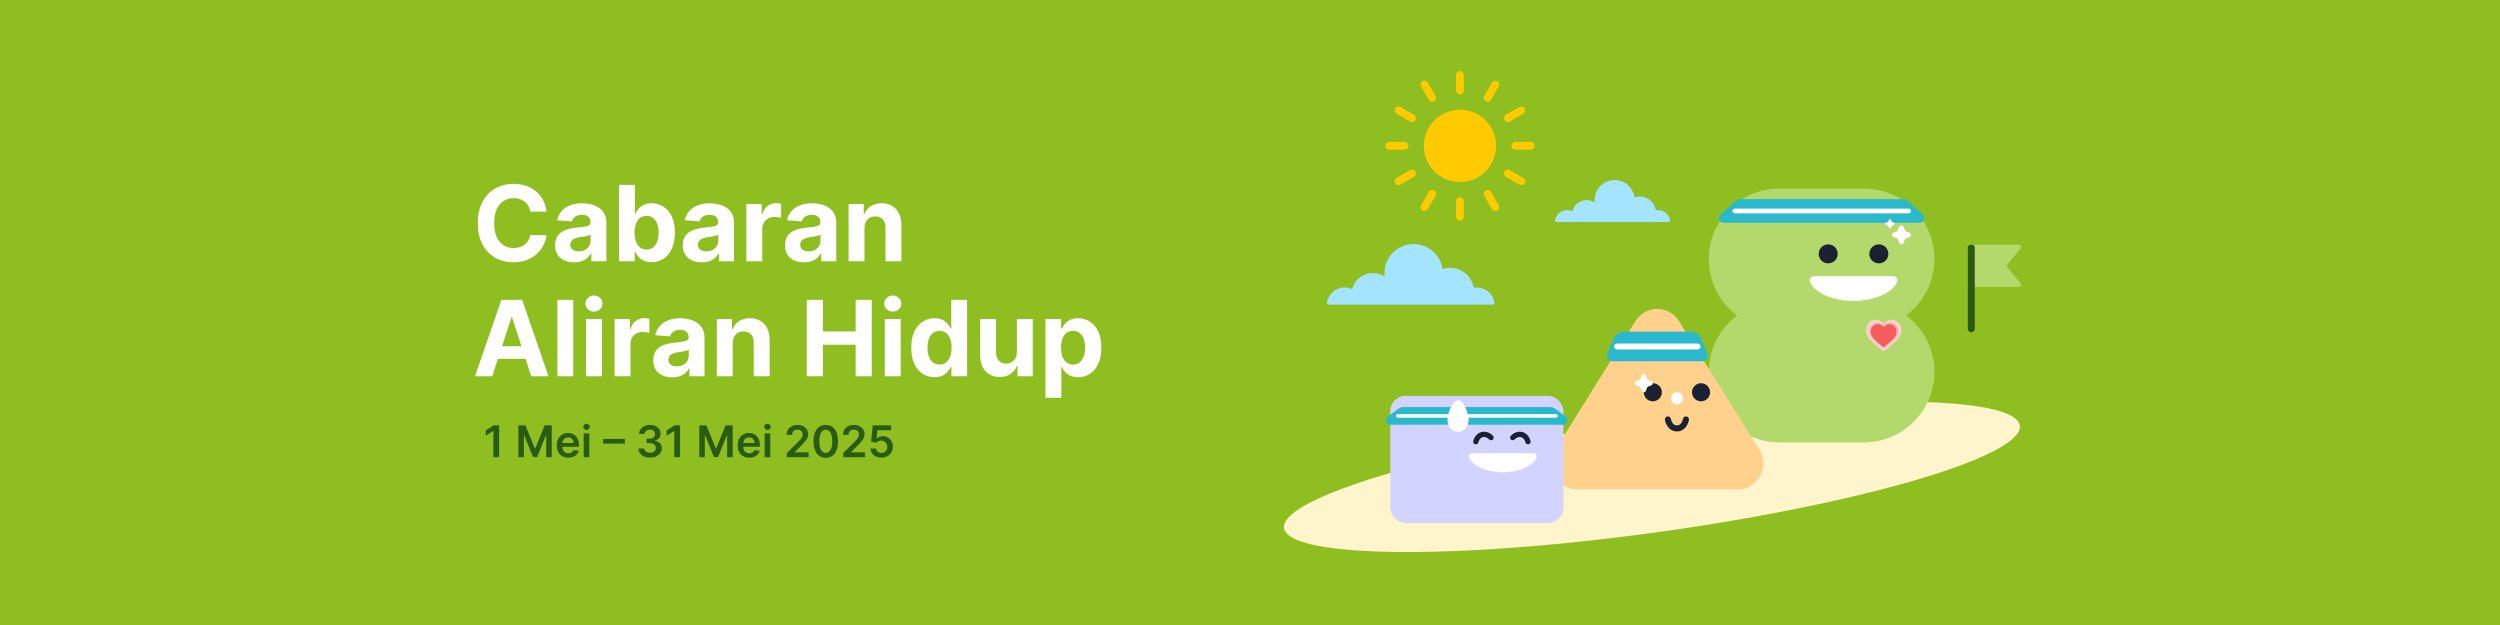 <svg width="2000" height="500" viewBox="0 0 2000 500" fill="none" xmlns="http://www.w3.org/2000/svg">
<rect width="2000" height="500" fill="#8FBE21"/>
<ellipse cx="1321.55" cy="381.448" rx="297.149" ry="44.49" transform="rotate(-7.927 1321.55 381.448)" fill="#FFF5CC"/>
<path d="M1245.12 177.604H1335.05C1335.71 177.604 1336.21 177.016 1336.11 176.368C1335.35 171.658 1331.27 168.062 1326.35 168.062C1325.79 168.062 1325.24 168.112 1324.71 168.201C1323.68 161.957 1318.26 157.193 1311.73 157.193C1310.29 157.193 1308.9 157.428 1307.61 157.855C1306.52 150.046 1299.82 144.03 1291.72 144.03C1282.85 144.03 1275.67 151.216 1275.67 160.082C1275.67 160.747 1275.71 161.402 1275.79 162.046C1273.93 160.804 1271.7 160.082 1269.29 160.082C1263.8 160.082 1259.19 163.857 1257.92 168.951C1256.67 168.382 1255.29 168.062 1253.82 168.062C1248.9 168.062 1244.82 171.659 1244.06 176.368C1243.95 177.016 1244.46 177.604 1245.12 177.604Z" fill="#A4E4FF"/>
<path d="M1063.08 243.735H1193.99C1194.95 243.735 1195.68 242.886 1195.53 241.95C1194.43 235.148 1188.49 229.954 1181.32 229.954C1180.51 229.954 1179.71 230.026 1178.94 230.154C1177.44 221.137 1169.55 214.256 1160.04 214.256C1157.94 214.256 1155.93 214.595 1154.04 215.212C1152.46 203.933 1142.71 195.244 1130.91 195.244C1118.01 195.244 1107.55 205.624 1107.55 218.429C1107.55 219.389 1107.61 220.335 1107.73 221.265C1105.02 219.472 1101.77 218.429 1098.27 218.429C1090.28 218.429 1083.57 223.88 1081.72 231.239C1079.9 230.417 1077.88 229.954 1075.75 229.954C1068.58 229.954 1062.64 235.149 1061.54 241.95C1061.39 242.886 1062.12 243.735 1063.08 243.735Z" fill="#A4E4FF"/>
<path fill-rule="evenodd" clip-rule="evenodd" d="M1423.44 150.868C1392.29 150.868 1367.04 176.12 1367.04 207.271C1367.04 225.722 1375.9 242.103 1389.6 252.393C1375.9 262.684 1367.04 279.065 1367.04 297.516C1367.04 328.666 1392.29 353.919 1423.44 353.919H1491.13C1522.28 353.919 1547.53 328.666 1547.53 297.516C1547.53 279.065 1538.67 262.684 1524.97 252.393C1538.67 242.103 1547.53 225.722 1547.53 207.271C1547.53 176.12 1522.28 150.868 1491.13 150.868H1423.44Z" fill="#B3D86B"/>
<path d="M1387.95 161.227C1389.28 159.986 1391.04 159.296 1392.87 159.296H1521.86C1523.69 159.296 1525.45 159.986 1526.78 161.227L1538.36 171.967C1540.76 174.203 1539.18 178.234 1535.9 178.234H1378.83C1375.55 178.234 1373.96 174.203 1376.37 171.967L1387.95 161.227Z" fill="#29B8CC"/>
<rect x="1385.94" y="166.871" width="142.838" height="3.788" rx="1.894" fill="white"/>
<circle cx="1462.56" cy="203.088" r="7.598" fill="#1A2133"/>
<circle cx="1503.08" cy="203.088" r="7.598" fill="#1A2133"/>
<mask id="mask0_1054_2500" style="mask-type:alpha" maskUnits="userSpaceOnUse" x="1447" y="220" width="72" height="21">
<path fill-rule="evenodd" clip-rule="evenodd" d="M1451.76 220.667C1448.91 220.667 1446.53 222.984 1447.64 225.521C1451.53 234.367 1465.8 240.928 1482.82 240.928C1499.83 240.928 1514.1 234.367 1517.99 225.521C1519.11 222.984 1516.73 220.667 1513.87 220.667H1451.76Z" fill="white"/>
</mask>
<g mask="url(#mask0_1054_2500)">
<path fill-rule="evenodd" clip-rule="evenodd" d="M1451.76 220.667C1448.91 220.667 1446.53 222.984 1447.64 225.521C1451.53 234.367 1465.8 240.928 1482.82 240.928C1499.83 240.928 1514.1 234.367 1517.99 225.521C1519.11 222.984 1516.73 220.667 1513.87 220.667H1451.76Z" fill="white"/>
</g>
<path d="M1519.33 181.551C1519.95 179.877 1522.32 179.877 1522.94 181.551L1523.85 184.035C1524.05 184.561 1524.46 184.976 1524.99 185.171L1527.47 186.09C1529.15 186.709 1529.15 189.077 1527.47 189.696L1524.99 190.615C1524.46 190.81 1524.05 191.225 1523.85 191.751L1522.94 194.235C1522.32 195.909 1519.95 195.909 1519.33 194.235L1518.41 191.751C1518.22 191.225 1517.8 190.81 1517.27 190.615L1514.79 189.696C1513.12 189.077 1513.12 186.709 1514.79 186.09L1517.27 185.171C1517.8 184.976 1518.22 184.561 1518.41 184.035L1519.33 181.551Z" fill="white"/>
<path d="M1511.04 175.858C1511.35 175.021 1512.53 175.021 1512.84 175.858L1513.3 177.1C1513.4 177.363 1513.61 177.57 1513.87 177.668L1515.11 178.127C1515.95 178.437 1515.95 179.621 1515.11 179.931L1513.87 180.39C1513.61 180.487 1513.4 180.695 1513.3 180.958L1512.84 182.2C1512.53 183.037 1511.35 183.037 1511.04 182.2L1510.58 180.958C1510.48 180.695 1510.28 180.487 1510.01 180.39L1508.77 179.931C1507.93 179.621 1507.93 178.437 1508.77 178.127L1510.01 177.668C1510.28 177.57 1510.48 177.363 1510.58 177.1L1511.04 175.858Z" fill="white"/>
<path d="M1518.88 258.267C1517.42 256.691 1515.41 255.824 1513.23 255.824C1511.59 255.824 1510.1 256.336 1508.78 257.346C1508.11 257.855 1507.51 258.479 1506.98 259.207C1506.45 258.479 1505.85 257.855 1505.18 257.346C1503.87 256.336 1502.37 255.824 1500.74 255.824C1498.55 255.824 1496.54 256.691 1495.08 258.267C1493.63 259.824 1492.83 261.951 1492.83 264.257C1492.83 266.63 1493.73 268.803 1495.64 271.094C1497.35 273.143 1499.82 275.224 1502.67 277.633C1503.64 278.456 1504.74 279.389 1505.89 280.382C1506.19 280.645 1506.58 280.79 1506.98 280.79C1507.38 280.79 1507.77 280.645 1508.08 280.383C1509.22 279.389 1510.32 278.456 1511.3 277.633C1514.15 275.224 1516.61 273.143 1518.32 271.094C1520.24 268.803 1521.13 266.63 1521.13 264.257C1521.13 261.951 1520.33 259.824 1518.88 258.267Z" fill="#FCD3D3"/>
<path d="M1517.12 259.756C1515.87 258.414 1514.16 257.675 1512.3 257.675C1510.91 257.675 1509.63 258.112 1508.51 258.972C1507.95 259.406 1507.43 259.937 1506.98 260.557C1506.53 259.937 1506.02 259.406 1505.45 258.972C1504.33 258.112 1503.05 257.675 1501.66 257.675C1499.8 257.675 1498.09 258.414 1496.84 259.756C1495.61 261.082 1494.93 262.894 1494.93 264.858C1494.93 266.879 1495.69 268.729 1497.32 270.68C1498.78 272.426 1500.88 274.198 1503.31 276.25C1504.13 276.95 1505.07 277.745 1506.05 278.591C1506.31 278.815 1506.64 278.938 1506.98 278.938C1507.32 278.938 1507.65 278.815 1507.91 278.591C1508.89 277.745 1509.83 276.95 1510.66 276.249C1513.08 274.198 1515.18 272.426 1516.64 270.68C1518.27 268.729 1519.03 266.879 1519.03 264.858C1519.03 262.894 1518.35 261.082 1517.12 259.756Z" fill="#FFBCBC"/>
<path d="M1515.58 261.07C1514.51 259.918 1513.04 259.284 1511.45 259.284C1510.25 259.284 1509.16 259.658 1508.2 260.397C1507.71 260.769 1507.27 261.225 1506.88 261.757C1506.5 261.225 1506.05 260.769 1505.57 260.397C1504.61 259.658 1503.51 259.284 1502.32 259.284C1500.72 259.284 1499.25 259.918 1498.18 261.07C1497.13 262.208 1496.54 263.763 1496.54 265.448C1496.54 267.183 1497.19 268.771 1498.59 270.445C1499.85 271.943 1501.64 273.464 1503.73 275.225C1504.44 275.826 1505.25 276.508 1506.08 277.234C1506.3 277.426 1506.59 277.532 1506.88 277.532C1507.18 277.532 1507.46 277.426 1507.68 277.235C1508.52 276.508 1509.33 275.826 1510.04 275.225C1512.12 273.464 1513.92 271.943 1515.17 270.445C1516.57 268.771 1517.22 267.183 1517.22 265.448C1517.22 263.763 1516.64 262.208 1515.58 261.07Z" fill="#F55C5C"/>
<path d="M1308.41 256.792C1316.43 243.938 1335.13 243.938 1343.15 256.792L1407.54 360.056C1416.05 373.703 1406.25 391.394 1390.18 391.394H1261.38C1245.31 391.394 1235.51 373.703 1244.02 360.056L1308.41 256.792Z" fill="#FFD18C"/>
<circle cx="1341.54" cy="318.644" r="4.822" fill="white"/>
<path fill-rule="evenodd" clip-rule="evenodd" d="M1338.18 338.575C1337.32 337.444 1336.84 336.027 1336.69 335.125C1336.47 333.811 1335.23 332.924 1333.91 333.143C1332.6 333.362 1331.71 334.604 1331.93 335.918C1332.18 337.427 1332.91 339.626 1334.36 341.509C1335.85 343.452 1338.2 345.165 1341.54 345.165C1344.88 345.165 1347.24 343.452 1348.73 341.509C1350.17 339.626 1350.9 337.427 1351.15 335.918C1351.37 334.604 1350.49 333.362 1349.17 333.143C1347.86 332.924 1346.62 333.811 1346.4 335.125C1346.25 336.027 1345.77 337.444 1344.9 338.575C1344.08 339.645 1343.02 340.343 1341.54 340.343C1340.06 340.343 1339 339.645 1338.18 338.575Z" fill="#1A2133"/>
<circle cx="1322.26" cy="313.822" r="7.233" fill="#1A2133"/>
<circle cx="1360.83" cy="313.822" r="7.233" fill="#1A2133"/>
<path d="M1313.31 300.552C1313.9 298.958 1316.15 298.958 1316.74 300.552L1317.61 302.917C1317.8 303.418 1318.19 303.813 1318.7 303.998L1321.06 304.873C1322.65 305.463 1322.65 307.716 1321.06 308.306L1318.7 309.181C1318.19 309.367 1317.8 309.762 1317.61 310.262L1316.74 312.627C1316.15 314.221 1313.9 314.221 1313.31 312.627L1312.43 310.262C1312.25 309.762 1311.85 309.367 1311.35 309.181L1308.98 308.306C1307.39 307.716 1307.39 305.463 1308.98 304.873L1311.35 303.998C1311.85 303.813 1312.25 303.418 1312.43 302.917L1313.31 300.552Z" fill="white"/>
<path d="M1290.94 270.787C1292.32 267.492 1295.54 265.346 1299.11 265.346H1352.6C1356.17 265.346 1359.39 267.492 1360.77 270.787L1365.83 282.899C1367.05 285.814 1364.9 289.03 1361.74 289.03H1289.97C1286.81 289.03 1284.67 285.814 1285.89 282.899L1290.94 270.787Z" fill="#29B8CC"/>
<rect x="1291.25" y="274.819" width="69.237" height="4.737" rx="2.369" fill="white"/>
<rect x="1112.24" y="316.677" width="138.471" height="101.782" rx="12.144" fill="#D3D3FF"/>
<path d="M1118.46 327.124C1119.69 326.186 1121.19 325.679 1122.74 325.679H1240.11C1241.65 325.679 1243.16 326.186 1244.39 327.124L1252.65 333.408C1255.34 335.459 1253.89 339.76 1250.51 339.76H1112.34C1108.95 339.76 1107.5 335.459 1110.2 333.408L1118.46 327.124Z" fill="#29B8CC"/>
<rect x="1116.65" y="331.311" width="129.54" height="2.817" rx="1.408" fill="white"/>
<path fill-rule="evenodd" clip-rule="evenodd" d="M1194.25 351.672C1193.38 352.444 1192.05 352.364 1191.28 351.494C1190.94 351.11 1190.19 350.469 1189.22 350.03C1188.27 349.6 1187.24 349.419 1186.2 349.696C1185.17 349.973 1184.37 350.645 1183.76 351.493C1183.14 352.359 1182.81 353.289 1182.71 353.791C1182.47 354.931 1181.36 355.666 1180.22 355.433C1179.08 355.2 1178.34 354.086 1178.58 352.946C1178.79 351.908 1179.34 350.42 1180.33 349.036C1181.34 347.633 1182.89 346.22 1185.11 345.624C1187.33 345.029 1189.38 345.478 1190.96 346.19C1192.51 346.892 1193.73 347.905 1194.43 348.697C1195.2 349.568 1195.12 350.9 1194.25 351.672Z" fill="#1A2133"/>
<path fill-rule="evenodd" clip-rule="evenodd" d="M1222.81 355.433C1221.67 355.666 1220.56 354.931 1220.32 353.791C1220.22 353.289 1219.89 352.359 1219.27 351.493C1218.66 350.645 1217.86 349.973 1216.82 349.696C1215.79 349.419 1214.76 349.6 1213.81 350.03C1212.84 350.469 1212.09 351.11 1211.75 351.494C1210.98 352.365 1209.64 352.444 1208.77 351.672C1207.9 350.9 1207.82 349.568 1208.6 348.697C1209.3 347.905 1210.52 346.892 1212.07 346.19C1213.65 345.478 1215.69 345.029 1217.92 345.625C1220.14 346.22 1221.69 347.633 1222.69 349.036C1223.69 350.42 1224.24 351.908 1224.45 352.946C1224.68 354.086 1223.95 355.2 1222.81 355.433Z" fill="#1A2133"/>
<mask id="mask1_1054_2500" style="mask-type:alpha" maskUnits="userSpaceOnUse" x="1174" y="362" width="56" height="17">
<path fill-rule="evenodd" clip-rule="evenodd" d="M1178.26 362.41C1176.06 362.41 1174.22 364.201 1175.08 366.161C1178.08 372.997 1189.11 378.067 1202.26 378.067C1215.41 378.067 1226.44 372.997 1229.44 366.161C1230.3 364.201 1228.46 362.41 1226.26 362.41H1178.26Z" fill="white"/>
</mask>
<g mask="url(#mask1_1054_2500)">
<path fill-rule="evenodd" clip-rule="evenodd" d="M1178.26 362.41C1176.06 362.41 1174.22 364.201 1175.08 366.161C1178.08 372.997 1189.11 378.067 1202.26 378.067C1215.41 378.067 1226.44 372.997 1229.44 366.161C1230.3 364.201 1228.46 362.41 1226.26 362.41H1178.26Z" fill="white"/>
</g>
<path d="M1174.86 336.066C1174.86 341.304 1171.09 345.55 1166.43 345.55C1161.78 345.55 1158 341.304 1158 336.066C1158 330.828 1161.78 320.259 1166.43 320.259C1171.09 320.259 1174.86 330.828 1174.86 336.066Z" fill="white"/>
<path d="M1615.09 195.789C1616.61 195.789 1617.44 197.555 1616.48 198.73L1605.97 211.56C1605.43 212.224 1605.43 213.179 1605.97 213.842L1616.48 226.667C1617.44 227.842 1616.6 229.608 1615.09 229.608L1574.22 229.608V197.59C1574.22 196.595 1575.03 195.789 1576.02 195.789L1615.09 195.789Z" fill="#B3D86B"/>
<path d="M1574.22 197.89C1574.22 196.73 1575.16 195.789 1576.32 195.789H1577.72C1578.88 195.789 1579.82 196.73 1579.82 197.89V263.029C1579.82 264.576 1578.57 265.831 1577.02 265.831V265.831C1575.47 265.831 1574.22 264.576 1574.22 263.029V197.89Z" fill="#2A5B13"/>
<path d="M1167.99 145.613C1183.95 145.613 1196.88 132.675 1196.88 116.715C1196.88 100.755 1183.95 87.816 1167.99 87.816C1152.03 87.816 1139.09 100.755 1139.09 116.715C1139.09 132.675 1152.03 145.613 1167.99 145.613Z" fill="#FFCB00"/>
<path d="M1167.94 72.363L1167.94 60" stroke="#FFCB00" stroke-width="6.181" stroke-linecap="round"/>
<path d="M1167.94 173.326L1167.94 160.963" stroke="#FFCB00" stroke-width="6.181" stroke-linecap="round"/>
<path d="M1212.24 116.663L1224.6 116.663" stroke="#FFCB00" stroke-width="6.181" stroke-linecap="round"/>
<path d="M1111.28 116.663L1123.65 116.663" stroke="#FFCB00" stroke-width="6.181" stroke-linecap="round"/>
<path d="M1206.3 94.513L1217.01 88.331" stroke="#FFCB00" stroke-width="6.181" stroke-linecap="round"/>
<path d="M1118.87 144.994L1129.57 138.813" stroke="#FFCB00" stroke-width="6.181" stroke-linecap="round"/>
<path d="M1190.08 78.298L1196.26 67.591" stroke="#FFCB00" stroke-width="6.181" stroke-linecap="round"/>
<path d="M1139.59 165.735L1145.77 155.028" stroke="#FFCB00" stroke-width="6.181" stroke-linecap="round"/>
<path d="M1145.78 78.298L1139.59 67.591" stroke="#FFCB00" stroke-width="6.181" stroke-linecap="round"/>
<path d="M1196.26 165.735L1190.08 155.028" stroke="#FFCB00" stroke-width="6.181" stroke-linecap="round"/>
<path d="M1129.56 94.511L1118.86 88.329" stroke="#FFCB00" stroke-width="6.181" stroke-linecap="round"/>
<path d="M1217 144.993L1206.29 138.811" stroke="#FFCB00" stroke-width="6.181" stroke-linecap="round"/>
<path d="M399.297 340.281V365.735H394.686V344.768H394.537L388.583 348.571V344.345L394.91 340.281H399.297ZM414.69 340.281H420.333L427.89 358.726H428.188L435.745 340.281H441.388V365.735H436.963V348.248H436.727L429.692 365.661H426.386L419.351 348.211H419.115V365.735H414.69V340.281ZM454.662 366.108C452.748 366.108 451.095 365.711 449.703 364.915C448.319 364.111 447.254 362.976 446.509 361.51C445.763 360.035 445.39 358.299 445.39 356.302C445.39 354.338 445.763 352.615 446.509 351.131C447.263 349.64 448.315 348.48 449.665 347.651C451.016 346.814 452.603 346.396 454.426 346.396C455.602 346.396 456.713 346.587 457.757 346.968C458.809 347.341 459.737 347.921 460.541 348.708C461.353 349.495 461.991 350.498 462.455 351.716C462.919 352.925 463.151 354.367 463.151 356.041V357.42H447.503V354.388H458.838C458.83 353.526 458.643 352.76 458.279 352.088C457.914 351.409 457.405 350.875 456.75 350.485C456.104 350.096 455.35 349.901 454.488 349.901C453.568 349.901 452.76 350.125 452.064 350.572C451.368 351.011 450.826 351.591 450.436 352.312C450.055 353.025 449.86 353.808 449.852 354.661V357.309C449.852 358.419 450.055 359.372 450.461 360.167C450.867 360.954 451.435 361.559 452.164 361.982C452.893 362.396 453.746 362.603 454.724 362.603C455.379 362.603 455.971 362.512 456.501 362.33C457.032 362.139 457.492 361.862 457.881 361.497C458.27 361.133 458.565 360.681 458.763 360.142L462.964 360.615C462.699 361.725 462.194 362.695 461.448 363.523C460.711 364.343 459.766 364.981 458.614 365.437C457.463 365.885 456.145 366.108 454.662 366.108ZM466.957 365.735V346.645H471.457V365.735H466.957ZM469.219 343.935C468.507 343.935 467.894 343.699 467.38 343.227C466.866 342.746 466.609 342.17 466.609 341.499C466.609 340.82 466.866 340.244 467.38 339.771C467.894 339.291 468.507 339.05 469.219 339.05C469.94 339.05 470.553 339.291 471.059 339.771C471.573 340.244 471.829 340.82 471.829 341.499C471.829 342.17 471.573 342.746 471.059 343.227C470.553 343.699 469.94 343.935 469.219 343.935ZM499.953 351.156V354.86H482.453V351.156H499.953ZM520.032 366.083C518.242 366.083 516.651 365.777 515.259 365.164C513.876 364.551 512.782 363.697 511.978 362.603C511.174 361.51 510.748 360.246 510.698 358.813H515.371C515.413 359.5 515.641 360.101 516.055 360.615C516.469 361.12 517.02 361.514 517.708 361.795C518.396 362.077 519.166 362.218 520.02 362.218C520.931 362.218 521.739 362.061 522.443 361.746C523.148 361.423 523.699 360.975 524.096 360.403C524.494 359.832 524.689 359.173 524.681 358.427C524.689 357.657 524.49 356.977 524.084 356.389C523.678 355.801 523.09 355.341 522.319 355.009C521.557 354.678 520.637 354.512 519.56 354.512H517.31V350.957H519.56C520.446 350.957 521.221 350.804 521.884 350.498C522.555 350.191 523.081 349.76 523.463 349.205C523.844 348.641 524.03 347.991 524.022 347.254C524.03 346.533 523.869 345.907 523.537 345.377C523.214 344.838 522.754 344.42 522.157 344.121C521.569 343.823 520.877 343.674 520.082 343.674C519.303 343.674 518.582 343.815 517.919 344.097C517.256 344.378 516.722 344.78 516.316 345.302C515.91 345.816 515.694 346.429 515.67 347.142H511.232C511.266 345.717 511.676 344.465 512.463 343.388C513.258 342.303 514.319 341.458 515.645 340.853C516.97 340.239 518.458 339.933 520.107 339.933C521.805 339.933 523.28 340.252 524.531 340.89C525.791 341.52 526.765 342.369 527.452 343.438C528.14 344.507 528.484 345.688 528.484 346.98C528.492 348.414 528.07 349.615 527.216 350.585C526.371 351.554 525.261 352.188 523.885 352.486V352.685C525.675 352.934 527.046 353.597 527.999 354.674C528.96 355.743 529.437 357.072 529.428 358.663C529.428 360.089 529.022 361.365 528.21 362.492C527.407 363.61 526.296 364.488 524.879 365.126C523.471 365.764 521.855 366.083 520.032 366.083ZM544.048 340.281V365.735H539.437V344.768H539.288L533.334 348.571V344.345L539.661 340.281H544.048ZM559.441 340.281H565.084L572.641 358.726H572.939L580.496 340.281H586.139V365.735H581.714V348.248H581.478L574.443 365.661H571.137L564.102 348.211H563.866V365.735H559.441V340.281ZM599.413 366.108C597.499 366.108 595.846 365.711 594.454 364.915C593.07 364.111 592.005 362.976 591.259 361.51C590.514 360.035 590.141 358.299 590.141 356.302C590.141 354.338 590.514 352.615 591.259 351.131C592.014 349.64 593.066 348.48 594.416 347.651C595.767 346.814 597.354 346.396 599.177 346.396C600.353 346.396 601.464 346.587 602.508 346.968C603.56 347.341 604.488 347.921 605.292 348.708C606.104 349.495 606.742 350.498 607.206 351.716C607.67 352.925 607.902 354.367 607.902 356.041V357.42H592.254V354.388H603.589C603.581 353.526 603.394 352.76 603.03 352.088C602.665 351.409 602.156 350.875 601.501 350.485C600.855 350.096 600.101 349.901 599.239 349.901C598.319 349.901 597.511 350.125 596.815 350.572C596.119 351.011 595.576 351.591 595.187 352.312C594.806 353.025 594.611 353.808 594.603 354.661V357.309C594.603 358.419 594.806 359.372 595.212 360.167C595.618 360.954 596.186 361.559 596.915 361.982C597.644 362.396 598.497 362.603 599.475 362.603C600.13 362.603 600.722 362.512 601.252 362.33C601.783 362.139 602.243 361.862 602.632 361.497C603.021 361.133 603.316 360.681 603.514 360.142L607.715 360.615C607.45 361.725 606.945 362.695 606.199 363.523C605.462 364.343 604.517 364.981 603.365 365.437C602.214 365.885 600.896 366.108 599.413 366.108ZM611.708 365.735V346.645H616.208V365.735H611.708ZM613.97 343.935C613.258 343.935 612.645 343.699 612.131 343.227C611.617 342.746 611.36 342.17 611.36 341.499C611.36 340.82 611.617 340.244 612.131 339.771C612.645 339.291 613.258 339.05 613.97 339.05C614.691 339.05 615.304 339.291 615.81 339.771C616.324 340.244 616.58 340.82 616.58 341.499C616.58 342.17 616.324 342.746 615.81 343.227C615.304 343.699 614.691 343.935 613.97 343.935ZM629.466 365.735V362.405L638.303 353.742C639.148 352.888 639.853 352.13 640.416 351.467C640.98 350.804 641.402 350.162 641.684 349.541C641.966 348.919 642.106 348.256 642.106 347.552C642.106 346.748 641.924 346.06 641.56 345.489C641.195 344.909 640.694 344.461 640.056 344.146C639.418 343.831 638.693 343.674 637.881 343.674C637.044 343.674 636.31 343.848 635.681 344.196C635.051 344.536 634.562 345.021 634.214 345.65C633.874 346.28 633.704 347.03 633.704 347.9H629.317C629.317 346.284 629.686 344.88 630.423 343.686C631.161 342.493 632.176 341.569 633.468 340.915C634.769 340.26 636.261 339.933 637.943 339.933C639.65 339.933 641.149 340.252 642.442 340.89C643.735 341.528 644.737 342.402 645.45 343.512C646.171 344.623 646.531 345.891 646.531 347.316C646.531 348.269 646.349 349.205 645.984 350.125C645.62 351.044 644.978 352.064 644.058 353.182C643.146 354.301 641.866 355.656 640.217 357.246L635.83 361.708V361.882H646.916V365.735H629.466ZM660.613 366.22C658.567 366.22 656.81 365.702 655.343 364.667C653.885 363.623 652.762 362.119 651.975 360.155C651.196 358.183 650.807 355.809 650.807 353.033C650.815 350.257 651.209 347.896 651.987 345.949C652.775 343.993 653.897 342.502 655.356 341.474C656.822 340.447 658.575 339.933 660.613 339.933C662.652 339.933 664.404 340.447 665.871 341.474C667.337 342.502 668.46 343.993 669.239 345.949C670.026 347.904 670.42 350.266 670.42 353.033C670.42 355.817 670.026 358.195 669.239 360.167C668.46 362.131 667.337 363.631 665.871 364.667C664.412 365.702 662.66 366.22 660.613 366.22ZM660.613 362.33C662.204 362.33 663.459 361.547 664.379 359.981C665.307 358.407 665.771 356.091 665.771 353.033C665.771 351.011 665.56 349.313 665.137 347.937C664.715 346.562 664.118 345.526 663.348 344.83C662.577 344.126 661.666 343.773 660.613 343.773C659.031 343.773 657.779 344.561 656.86 346.135C655.94 347.701 655.476 350 655.468 353.033C655.459 355.063 655.662 356.77 656.077 358.154C656.499 359.538 657.096 360.582 657.866 361.286C658.637 361.982 659.553 362.33 660.613 362.33ZM674.549 365.735V362.405L683.386 353.742C684.231 352.888 684.936 352.13 685.499 351.467C686.063 350.804 686.485 350.162 686.767 349.541C687.049 348.919 687.189 348.256 687.189 347.552C687.189 346.748 687.007 346.06 686.643 345.489C686.278 344.909 685.777 344.461 685.139 344.146C684.501 343.831 683.776 343.674 682.964 343.674C682.127 343.674 681.393 343.848 680.764 344.196C680.134 344.536 679.645 345.021 679.297 345.65C678.957 346.28 678.787 347.03 678.787 347.9H674.4C674.4 346.284 674.769 344.88 675.506 343.686C676.244 342.493 677.259 341.569 678.551 340.915C679.852 340.26 681.344 339.933 683.026 339.933C684.733 339.933 686.232 340.252 687.525 340.89C688.818 341.528 689.82 342.402 690.533 343.512C691.254 344.623 691.614 345.891 691.614 347.316C691.614 348.269 691.432 349.205 691.067 350.125C690.703 351.044 690.061 352.064 689.141 353.182C688.229 354.301 686.949 355.656 685.3 357.246L680.913 361.708V361.882H691.999V365.735H674.549ZM705.137 366.083C703.48 366.083 701.997 365.773 700.687 365.151C699.378 364.522 698.338 363.66 697.568 362.566C696.805 361.472 696.399 360.221 696.35 358.813H700.824C700.907 359.857 701.358 360.71 702.179 361.373C702.999 362.027 703.985 362.355 705.137 362.355C706.04 362.355 706.844 362.148 707.548 361.733C708.252 361.319 708.808 360.743 709.214 360.006C709.62 359.268 709.818 358.427 709.81 357.483C709.818 356.521 709.615 355.668 709.201 354.922C708.787 354.177 708.219 353.592 707.498 353.17C706.778 352.739 705.949 352.523 705.013 352.523C704.25 352.515 703.5 352.656 702.763 352.946C702.026 353.236 701.441 353.617 701.01 354.09L696.847 353.406L698.177 340.281H712.942V344.134H701.992L701.259 350.883H701.408C701.881 350.328 702.548 349.868 703.409 349.503C704.271 349.13 705.216 348.944 706.243 348.944C707.784 348.944 709.16 349.309 710.369 350.038C711.579 350.759 712.532 351.753 713.228 353.021C713.924 354.288 714.272 355.738 714.272 357.371C714.272 359.053 713.883 360.553 713.104 361.87C712.333 363.179 711.26 364.211 709.885 364.965C708.518 365.711 706.935 366.083 705.137 366.083Z" fill="#2A5B13"/>
<path d="M437.212 169.297H424.146C423.908 167.607 423.42 166.105 422.685 164.793C421.949 163.46 421.004 162.327 419.851 161.392C418.697 160.457 417.365 159.741 415.854 159.244C414.362 158.747 412.741 158.499 410.991 158.499C407.83 158.499 405.075 159.284 402.729 160.855C400.382 162.406 398.563 164.673 397.27 167.656C395.977 170.619 395.331 174.219 395.331 178.455C395.331 182.81 395.977 186.469 397.27 189.432C398.582 192.395 400.412 194.632 402.759 196.143C405.105 197.655 407.82 198.411 410.902 198.411C412.632 198.411 414.233 198.182 415.705 197.724C417.196 197.267 418.518 196.601 419.672 195.726C420.825 194.831 421.78 193.747 422.536 192.474C423.311 191.202 423.848 189.75 424.146 188.119L437.212 188.179C436.874 190.983 436.028 193.688 434.676 196.293C433.344 198.878 431.544 201.195 429.277 203.243C427.03 205.271 424.345 206.882 421.223 208.075C418.121 209.249 414.611 209.835 410.693 209.835C405.244 209.835 400.372 208.602 396.077 206.136C391.801 203.67 388.42 200.101 385.935 195.428C383.469 190.754 382.236 185.097 382.236 178.455C382.236 171.793 383.489 166.125 385.994 161.452C388.5 156.778 391.901 153.219 396.196 150.773C400.491 148.307 405.324 147.074 410.693 147.074C414.233 147.074 417.514 147.571 420.537 148.565C423.58 149.56 426.274 151.011 428.621 152.92C430.967 154.81 432.876 157.126 434.348 159.871C435.839 162.615 436.794 165.757 437.212 169.297ZM459.3 209.865C456.377 209.865 453.772 209.358 451.485 208.344C449.198 207.31 447.388 205.788 446.056 203.78C444.744 201.751 444.087 199.226 444.087 196.203C444.087 193.658 444.555 191.52 445.489 189.79C446.424 188.06 447.697 186.668 449.308 185.614C450.918 184.56 452.748 183.764 454.796 183.227C456.864 182.69 459.032 182.312 461.299 182.094C463.964 181.815 466.112 181.557 467.742 181.318C469.373 181.06 470.556 180.682 471.292 180.185C472.028 179.687 472.396 178.952 472.396 177.977V177.798C472.396 175.909 471.799 174.447 470.606 173.413C469.433 172.379 467.762 171.862 465.594 171.862C463.308 171.862 461.488 172.369 460.136 173.384C458.783 174.378 457.888 175.631 457.451 177.142L445.698 176.188C446.295 173.403 447.468 170.997 449.218 168.969C450.968 166.92 453.225 165.349 455.989 164.256C458.773 163.142 461.995 162.585 465.654 162.585C468.2 162.585 470.636 162.884 472.962 163.48C475.309 164.077 477.387 165.001 479.197 166.254C481.026 167.507 482.468 169.118 483.522 171.087C484.576 173.036 485.103 175.372 485.103 178.097V209H473.052V202.646H472.694C471.958 204.078 470.974 205.341 469.741 206.435C468.508 207.509 467.026 208.354 465.296 208.97C463.566 209.567 461.567 209.865 459.3 209.865ZM462.94 201.095C464.809 201.095 466.46 200.727 467.891 199.991C469.323 199.236 470.447 198.222 471.262 196.949C472.077 195.676 472.485 194.234 472.485 192.624V187.761C472.087 188.02 471.54 188.259 470.844 188.477C470.168 188.676 469.403 188.865 468.548 189.044C467.692 189.203 466.837 189.352 465.982 189.491C465.127 189.611 464.352 189.72 463.656 189.82C462.164 190.038 460.862 190.386 459.748 190.864C458.634 191.341 457.769 191.987 457.153 192.803C456.536 193.598 456.228 194.592 456.228 195.786C456.228 197.516 456.854 198.838 458.107 199.753C459.38 200.648 460.991 201.095 462.94 201.095ZM495.2 209V147.909H507.908V170.878H508.295C508.852 169.645 509.658 168.392 510.712 167.119C511.786 165.827 513.178 164.753 514.888 163.898C516.618 163.023 518.766 162.585 521.331 162.585C524.672 162.585 527.754 163.46 530.578 165.21C533.402 166.94 535.659 169.555 537.349 173.055C539.04 176.536 539.885 180.901 539.885 186.151C539.885 191.261 539.06 195.577 537.409 199.097C535.778 202.597 533.551 205.251 530.727 207.061C527.923 208.851 524.781 209.746 521.301 209.746C518.835 209.746 516.737 209.338 515.007 208.523C513.297 207.707 511.895 206.683 510.801 205.45C509.707 204.197 508.872 202.935 508.295 201.662H507.729V209H495.2ZM507.639 186.091C507.639 188.815 508.017 191.192 508.773 193.22C509.528 195.249 510.622 196.83 512.054 197.963C513.486 199.077 515.226 199.634 517.274 199.634C519.342 199.634 521.092 199.067 522.524 197.933C523.956 196.78 525.04 195.189 525.776 193.161C526.531 191.112 526.909 188.756 526.909 186.091C526.909 183.446 526.541 181.119 525.805 179.111C525.07 177.102 523.986 175.531 522.554 174.398C521.122 173.264 519.362 172.697 517.274 172.697C515.206 172.697 513.456 173.244 512.024 174.338C510.612 175.432 509.528 176.983 508.773 178.991C508.017 181 507.639 183.366 507.639 186.091ZM561.429 209.865C558.506 209.865 555.901 209.358 553.614 208.344C551.327 207.31 549.517 205.788 548.185 203.78C546.873 201.751 546.216 199.226 546.216 196.203C546.216 193.658 546.684 191.52 547.618 189.79C548.553 188.06 549.826 186.668 551.436 185.614C553.047 184.56 554.877 183.764 556.925 183.227C558.993 182.69 561.161 182.312 563.428 182.094C566.093 181.815 568.24 181.557 569.871 181.318C571.502 181.06 572.685 180.682 573.421 180.185C574.157 179.687 574.525 178.952 574.525 177.977V177.798C574.525 175.909 573.928 174.447 572.735 173.413C571.561 172.379 569.891 171.862 567.723 171.862C565.436 171.862 563.617 172.369 562.265 173.384C560.912 174.378 560.017 175.631 559.58 177.142L547.827 176.188C548.424 173.403 549.597 170.997 551.347 168.969C553.097 166.92 555.354 165.349 558.118 164.256C560.902 163.142 564.124 162.585 567.783 162.585C570.328 162.585 572.765 162.884 575.091 163.48C577.438 164.077 579.516 165.001 581.326 166.254C583.155 167.507 584.597 169.118 585.651 171.087C586.705 173.036 587.232 175.372 587.232 178.097V209H575.181V202.646H574.823C574.087 204.078 573.103 205.341 571.87 206.435C570.637 207.509 569.155 208.354 567.425 208.97C565.695 209.567 563.696 209.865 561.429 209.865ZM565.069 201.095C566.938 201.095 568.588 200.727 570.02 199.991C571.452 199.236 572.576 198.222 573.391 196.949C574.206 195.676 574.614 194.234 574.614 192.624V187.761C574.216 188.02 573.669 188.259 572.973 188.477C572.297 188.676 571.532 188.865 570.676 189.044C569.821 189.203 568.966 189.352 568.111 189.491C567.256 189.611 566.48 189.72 565.784 189.82C564.293 190.038 562.99 190.386 561.877 190.864C560.763 191.341 559.898 191.987 559.282 192.803C558.665 193.598 558.357 194.592 558.357 195.786C558.357 197.516 558.983 198.838 560.236 199.753C561.509 200.648 563.12 201.095 565.069 201.095ZM597.091 209V163.182H609.41V171.176H609.887C610.723 168.332 612.125 166.185 614.093 164.733C616.062 163.261 618.329 162.526 620.895 162.526C621.531 162.526 622.217 162.565 622.953 162.645C623.689 162.724 624.335 162.834 624.892 162.973V174.249C624.295 174.07 623.47 173.911 622.416 173.771C621.362 173.632 620.397 173.562 619.522 173.562C617.653 173.562 615.983 173.97 614.511 174.786C613.059 175.581 611.906 176.695 611.051 178.126C610.216 179.558 609.798 181.209 609.798 183.078V209H597.091ZM643.214 209.865C640.291 209.865 637.686 209.358 635.399 208.344C633.112 207.31 631.303 205.788 629.97 203.78C628.658 201.751 628.001 199.226 628.001 196.203C628.001 193.658 628.469 191.52 629.403 189.79C630.338 188.06 631.611 186.668 633.222 185.614C634.832 184.56 636.662 183.764 638.71 183.227C640.778 182.69 642.946 182.312 645.213 182.094C647.878 181.815 650.026 181.557 651.656 181.318C653.287 181.06 654.47 180.682 655.206 180.185C655.942 179.687 656.31 178.952 656.31 177.977V177.798C656.31 175.909 655.713 174.447 654.52 173.413C653.347 172.379 651.676 171.862 649.509 171.862C647.222 171.862 645.402 172.369 644.05 173.384C642.697 174.378 641.803 175.631 641.365 177.142L629.612 176.188C630.209 173.403 631.382 170.997 633.132 168.969C634.882 166.92 637.139 165.349 639.903 164.256C642.688 163.142 645.909 162.585 649.568 162.585C652.114 162.585 654.55 162.884 656.876 163.48C659.223 164.077 661.301 165.001 663.111 166.254C664.94 167.507 666.382 169.118 667.436 171.087C668.49 173.036 669.017 175.372 669.017 178.097V209H656.966V202.646H656.608C655.872 204.078 654.888 205.341 653.655 206.435C652.422 207.509 650.94 208.354 649.21 208.97C647.48 209.567 645.482 209.865 643.214 209.865ZM646.854 201.095C648.723 201.095 650.374 200.727 651.805 199.991C653.237 199.236 654.361 198.222 655.176 196.949C655.991 195.676 656.399 194.234 656.399 192.624V187.761C656.001 188.02 655.455 188.259 654.759 188.477C654.082 188.676 653.317 188.865 652.462 189.044C651.607 189.203 650.751 189.352 649.896 189.491C649.041 189.611 648.266 189.72 647.57 189.82C646.078 190.038 644.776 190.386 643.662 190.864C642.548 191.341 641.683 191.987 641.067 192.803C640.45 193.598 640.142 194.592 640.142 195.786C640.142 197.516 640.768 198.838 642.021 199.753C643.294 200.648 644.905 201.095 646.854 201.095ZM691.583 182.511V209H678.876V163.182H690.987V171.266H691.523C692.538 168.601 694.238 166.493 696.624 164.942C699.011 163.371 701.904 162.585 705.305 162.585C708.487 162.585 711.261 163.281 713.627 164.673C715.994 166.065 717.833 168.054 719.146 170.639C720.458 173.205 721.114 176.267 721.114 179.827V209H708.407V182.094C708.427 179.29 707.711 177.102 706.259 175.531C704.808 173.94 702.809 173.145 700.263 173.145C698.553 173.145 697.042 173.513 695.729 174.249C694.437 174.984 693.423 176.058 692.687 177.47C691.971 178.862 691.603 180.543 691.583 182.511ZM393.839 301H379.999L401.088 239.909H417.733L438.793 301H424.952L409.649 253.869H409.172L393.839 301ZM392.974 276.987H425.668V287.07H392.974V276.987ZM458.614 239.909V301H445.907V239.909H458.614ZM468.794 301V255.182H481.501V301H468.794ZM475.177 249.276C473.288 249.276 471.667 248.649 470.315 247.396C468.983 246.124 468.316 244.602 468.316 242.832C468.316 241.082 468.983 239.581 470.315 238.328C471.667 237.055 473.288 236.419 475.177 236.419C477.066 236.419 478.677 237.055 480.01 238.328C481.362 239.581 482.038 241.082 482.038 242.832C482.038 244.602 481.362 246.124 480.01 247.396C478.677 248.649 477.066 249.276 475.177 249.276ZM491.68 301V255.182H504V263.176H504.477C505.313 260.332 506.714 258.185 508.683 256.733C510.652 255.261 512.919 254.526 515.484 254.526C516.121 254.526 516.807 254.565 517.543 254.645C518.278 254.724 518.925 254.834 519.482 254.973V266.249C518.885 266.07 518.06 265.911 517.006 265.771C515.952 265.632 514.987 265.562 514.112 265.562C512.243 265.562 510.572 265.97 509.101 266.786C507.649 267.581 506.496 268.695 505.641 270.126C504.805 271.558 504.388 273.209 504.388 275.078V301H491.68ZM537.804 301.865C534.881 301.865 532.276 301.358 529.989 300.344C527.702 299.31 525.892 297.788 524.56 295.78C523.248 293.751 522.591 291.226 522.591 288.203C522.591 285.658 523.059 283.52 523.993 281.79C524.928 280.06 526.201 278.668 527.811 277.614C529.422 276.56 531.252 275.764 533.3 275.227C535.368 274.69 537.536 274.312 539.803 274.094C542.468 273.815 544.615 273.557 546.246 273.318C547.877 273.06 549.06 272.682 549.796 272.185C550.532 271.687 550.9 270.952 550.9 269.977V269.798C550.9 267.909 550.303 266.447 549.11 265.413C547.936 264.379 546.266 263.862 544.098 263.862C541.811 263.862 539.992 264.369 538.64 265.384C537.287 266.378 536.392 267.631 535.955 269.142L524.202 268.188C524.799 265.403 525.972 262.997 527.722 260.969C529.472 258.92 531.729 257.349 534.493 256.256C537.277 255.142 540.499 254.585 544.158 254.585C546.703 254.585 549.14 254.884 551.466 255.48C553.813 256.077 555.891 257.001 557.701 258.254C559.53 259.507 560.972 261.118 562.026 263.087C563.08 265.036 563.607 267.372 563.607 270.097V301H551.556V294.646H551.198C550.462 296.078 549.478 297.341 548.245 298.435C547.012 299.509 545.53 300.354 543.8 300.97C542.07 301.567 540.071 301.865 537.804 301.865ZM541.444 293.095C543.313 293.095 544.963 292.727 546.395 291.991C547.827 291.236 548.951 290.222 549.766 288.949C550.581 287.676 550.989 286.234 550.989 284.624V279.761C550.591 280.02 550.044 280.259 549.348 280.477C548.672 280.676 547.907 280.865 547.051 281.044C546.196 281.203 545.341 281.352 544.486 281.491C543.631 281.611 542.855 281.72 542.159 281.82C540.668 282.038 539.365 282.386 538.252 282.864C537.138 283.341 536.273 283.987 535.657 284.803C535.04 285.598 534.732 286.592 534.732 287.786C534.732 289.516 535.358 290.838 536.611 291.753C537.884 292.648 539.495 293.095 541.444 293.095ZM586.173 274.511V301H573.466V255.182H585.576V263.266H586.113C587.127 260.601 588.828 258.493 591.214 256.942C593.6 255.371 596.494 254.585 599.895 254.585C603.076 254.585 605.85 255.281 608.217 256.673C610.583 258.065 612.423 260.054 613.735 262.639C615.048 265.205 615.704 268.267 615.704 271.827V301H602.997V274.094C603.017 271.29 602.301 269.102 600.849 267.531C599.397 265.94 597.399 265.145 594.853 265.145C593.143 265.145 591.632 265.513 590.319 266.249C589.027 266.984 588.012 268.058 587.277 269.47C586.561 270.862 586.193 272.543 586.173 274.511ZM645.4 301V239.909H658.316V265.115H684.536V239.909H697.422V301H684.536V275.764H658.316V301H645.4ZM707.833 301V255.182H720.54V301H707.833ZM714.216 249.276C712.327 249.276 710.706 248.649 709.354 247.396C708.022 246.124 707.355 244.602 707.355 242.832C707.355 241.082 708.022 239.581 709.354 238.328C710.706 237.055 712.327 236.419 714.216 236.419C716.105 236.419 717.716 237.055 719.049 238.328C720.401 239.581 721.077 241.082 721.077 242.832C721.077 244.602 720.401 246.124 719.049 247.396C717.716 248.649 716.105 249.276 714.216 249.276ZM747.603 301.746C744.123 301.746 740.971 300.851 738.147 299.061C735.343 297.251 733.116 294.597 731.465 291.097C729.835 287.577 729.019 283.261 729.019 278.151C729.019 272.901 729.864 268.536 731.555 265.055C733.245 261.555 735.492 258.94 738.296 257.21C741.12 255.46 744.212 254.585 747.573 254.585C750.138 254.585 752.276 255.023 753.987 255.898C755.717 256.753 757.109 257.827 758.163 259.119C759.237 260.392 760.052 261.645 760.609 262.878H760.996V239.909H773.674V301H761.146V293.662H760.609C760.012 294.935 759.167 296.197 758.073 297.45C756.999 298.683 755.597 299.707 753.867 300.523C752.157 301.338 750.069 301.746 747.603 301.746ZM751.63 291.634C753.678 291.634 755.408 291.077 756.82 289.963C758.252 288.83 759.346 287.249 760.102 285.22C760.877 283.192 761.265 280.815 761.265 278.091C761.265 275.366 760.887 273 760.131 270.991C759.376 268.983 758.282 267.432 756.85 266.338C755.418 265.244 753.678 264.697 751.63 264.697C749.542 264.697 747.782 265.264 746.35 266.398C744.918 267.531 743.835 269.102 743.099 271.111C742.363 273.119 741.995 275.446 741.995 278.091C741.995 280.756 742.363 283.112 743.099 285.161C743.854 287.189 744.938 288.78 746.35 289.933C747.782 291.067 749.542 291.634 751.63 291.634ZM813.504 281.491V255.182H826.211V301H814.011V292.678H813.534C812.5 295.362 810.779 297.52 808.373 299.151C805.987 300.781 803.074 301.597 799.633 301.597C796.571 301.597 793.876 300.901 791.549 299.509C789.223 298.116 787.403 296.138 786.091 293.572C784.798 291.007 784.142 287.935 784.122 284.355V255.182H796.829V282.088C796.849 284.793 797.575 286.93 799.007 288.501C800.439 290.072 802.358 290.858 804.764 290.858C806.295 290.858 807.727 290.51 809.059 289.814C810.392 289.098 811.466 288.044 812.281 286.652C813.116 285.26 813.524 283.54 813.504 281.491ZM836.376 318.182V255.182H848.904V262.878H849.471C850.028 261.645 850.833 260.392 851.887 259.119C852.961 257.827 854.353 256.753 856.063 255.898C857.793 255.023 859.941 254.585 862.506 254.585C865.847 254.585 868.93 255.46 871.754 257.21C874.577 258.94 876.835 261.555 878.525 265.055C880.215 268.536 881.06 272.901 881.06 278.151C881.06 283.261 880.235 287.577 878.585 291.097C876.954 294.597 874.727 297.251 871.903 299.061C869.099 300.851 865.957 301.746 862.477 301.746C860.011 301.746 857.913 301.338 856.183 300.523C854.472 299.707 853.07 298.683 851.977 297.45C850.883 296.197 850.048 294.935 849.471 293.662H849.083V318.182H836.376ZM848.815 278.091C848.815 280.815 849.192 283.192 849.948 285.22C850.704 287.249 851.798 288.83 853.229 289.963C854.661 291.077 856.401 291.634 858.45 291.634C860.518 291.634 862.268 291.067 863.7 289.933C865.131 288.78 866.215 287.189 866.951 285.161C867.707 283.112 868.085 280.756 868.085 278.091C868.085 275.446 867.717 273.119 866.981 271.111C866.245 269.102 865.161 267.531 863.729 266.398C862.298 265.264 860.538 264.697 858.45 264.697C856.381 264.697 854.631 265.244 853.2 266.338C851.788 267.432 850.704 268.983 849.948 270.991C849.192 273 848.815 275.366 848.815 278.091Z" fill="white"/>
</svg>
